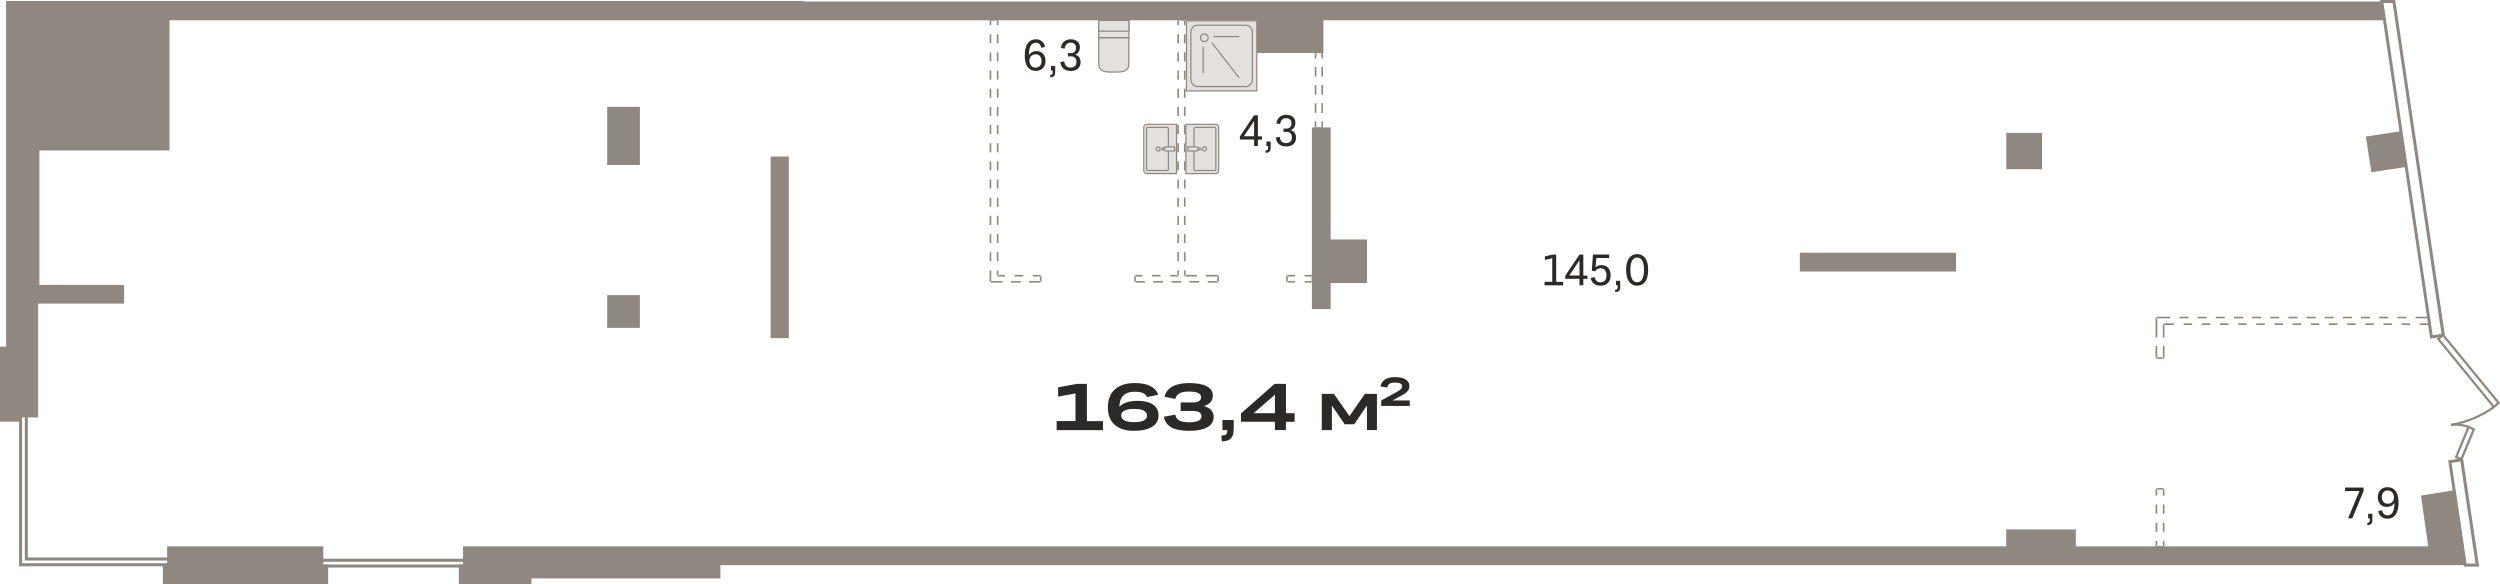 <?xml version="1.0" encoding="utf-8"?>
<!-- Generator: Adobe Illustrator 24.1.2, SVG Export Plug-In . SVG Version: 6.00 Build 0)  -->
<svg version="1.1" id="Слой_1" xmlns="http://www.w3.org/2000/svg" xmlns:xlink="http://www.w3.org/1999/xlink" x="0px" y="0px"
	 viewBox="0 0 4129.3 965.4" style="enable-background:new 0 0 4129.3 965.4;" xml:space="preserve">
<g>
	<g>
		<path style="fill-rule:evenodd;clip-rule:evenodd;fill:#8F8880;" d="M1955.5,455.5v-9h2.7v9H1955.5L1955.5,455.5z M1955.5,431.5
			v-15h2.7v15H1955.5L1955.5,431.5z M1955.5,401.5v-15h2.7v15H1955.5L1955.5,401.5z M1955.5,371.5v-15h2.7v15H1955.5L1955.5,371.5z
			 M1955.5,341.5v-15h2.7v15H1955.5L1955.5,341.5z M1955.5,311.5v-15h2.7v15H1955.5L1955.5,311.5z M1955.5,281.5v-15h2.7v15H1955.5
			L1955.5,281.5z M1955.5,251.5v-15h2.7v15H1955.5L1955.5,251.5z M1955.5,221.5v-15h2.7v15H1955.5L1955.5,221.5z M1955.5,191.5v-15
			h2.7v15H1955.5L1955.5,191.5z M1955.5,161.5v-15h2.7v15H1955.5L1955.5,161.5z M1955.5,131.5v-15h2.7v15H1955.5L1955.5,131.5z
			 M1955.5,101.5v-15h2.7v15H1955.5L1955.5,101.5z M1955.5,71.5v-15h2.7v15H1955.5L1955.5,71.5z M1947.3,32.5v9h-2.7v-9l1.4-1.4
			L1947.3,32.5L1947.3,32.5z M1944.5,32.5v-1.4h1.4L1944.5,32.5L1944.5,32.5z M1956.9,33.9h-11v-2.7h11l1.4,1.4L1956.9,33.9
			L1956.9,33.9z M1956.9,31.1h1.4v1.4L1956.9,31.1L1956.9,31.1z M1955.5,41.5v-9h2.7v9H1955.5L1955.5,41.5z M1947.3,56.5v15h-2.7
			v-15H1947.3L1947.3,56.5z M1947.3,86.5v15h-2.7v-15H1947.3L1947.3,86.5z M1947.3,116.5v15h-2.7v-15H1947.3L1947.3,116.5z
			 M1947.3,146.5v15h-2.7v-15H1947.3L1947.3,146.5z M1947.3,176.5v15h-2.7v-15H1947.3L1947.3,176.5z M1947.3,206.5v15h-2.7v-15
			H1947.3L1947.3,206.5z M1947.3,236.5v15h-2.7v-15H1947.3L1947.3,236.5z M1947.3,266.5v15h-2.7v-15H1947.3L1947.3,266.5z
			 M1947.3,296.5v15h-2.7v-15H1947.3L1947.3,296.5z M1947.3,326.5v15h-2.7v-15H1947.3L1947.3,326.5z M1947.3,356.5v15h-2.7v-15
			H1947.3L1947.3,356.5z M1947.3,386.5v15h-2.7v-15H1947.3L1947.3,386.5z M1947.3,416.5v15h-2.7v-15H1947.3L1947.3,416.5z
			 M1947.3,446.5v9h-2.7v-9H1947.3L1947.3,446.5z M2174.3,86.5v10h-2.7v-10H2174.3L2174.3,86.5z M2174.3,110.5v16h-2.7v-16H2174.3
			L2174.3,110.5z M2174.3,140.5v16h-2.7v-16H2174.3L2174.3,140.5z M2174.3,170.5v16h-2.7v-16H2174.3L2174.3,170.5z M2171.5,211.5
			v-11h2.7v11l-1.4,1.4L2171.5,211.5L2171.5,211.5z M2172.9,212.9h-1.4v-1.4L2172.9,212.9L2172.9,212.9z M2183.9,212.9h-11v-2.7h11
			V212.9L2183.9,212.9z M2172.9,85.1h11v2.8h-11V85.1L2172.9,85.1z M2182.5,211.5v-11h2.7v11H2182.5L2182.5,211.5z M2182.5,186.5
			v-16h2.7v16H2182.5L2182.5,186.5z M2182.5,156.5v-16h2.7v16H2182.5L2182.5,156.5z M2182.5,126.5v-16h2.7v16H2182.5L2182.5,126.5z
			 M2182.5,96.5v-10h2.7v10H2182.5L2182.5,96.5z M1637.3,32.5v9h-2.7v-9H1637.3L1637.3,32.5z M1637.3,56.5v15h-2.7v-15H1637.3
			L1637.3,56.5z M1637.3,86.5v15h-2.7v-15H1637.3L1637.3,86.5z M1637.3,116.5v15h-2.7v-15H1637.3L1637.3,116.5z M1637.3,146.5v15
			h-2.7v-15H1637.3L1637.3,146.5z M1637.3,176.5v15h-2.7v-15H1637.3L1637.3,176.5z M1637.3,206.5v15h-2.7v-15H1637.3L1637.3,206.5z
			 M1637.3,236.5v15h-2.7v-15H1637.3L1637.3,236.5z M1637.3,266.5v15h-2.7v-15H1637.3L1637.3,266.5z M1637.3,296.5v15h-2.7v-15
			H1637.3L1637.3,296.5z M1637.3,326.5v15h-2.7v-15H1637.3L1637.3,326.5z M1637.3,356.5v15h-2.7v-15H1637.3L1637.3,356.5z
			 M1637.3,386.5v15h-2.7v-15H1637.3L1637.3,386.5z M1637.3,416.5v15h-2.7v-15H1637.3L1637.3,416.5z M1637.3,446.5v9h-2.7v-9H1637.3
			L1637.3,446.5z M1635.9,31.1h12v2.7h-12V31.1L1635.9,31.1z M1646.5,455.5v-9h2.7v9H1646.5L1646.5,455.5z M1646.5,431.5v-15h2.7v15
			H1646.5L1646.5,431.5z M1646.5,401.5v-15h2.7v15H1646.5L1646.5,401.5z M1646.5,371.5v-15h2.7v15H1646.5L1646.5,371.5z
			 M1646.5,341.5v-15h2.7v15H1646.5L1646.5,341.5z M1646.5,311.5v-15h2.7v15H1646.5L1646.5,311.5z M1646.5,281.5v-15h2.7v15H1646.5
			L1646.5,281.5z M1646.5,251.5v-15h2.7v15H1646.5L1646.5,251.5z M1646.5,221.5v-15h2.7v15H1646.5L1646.5,221.5z M1646.5,191.5v-15
			h2.7v15H1646.5L1646.5,191.5z M1646.5,161.5v-15h2.7v15H1646.5L1646.5,161.5z M1646.5,131.5v-15h2.7v15H1646.5L1646.5,131.5z
			 M1646.5,101.5v-15h2.7v15H1646.5L1646.5,101.5z M1646.5,71.5v-15h2.7v15H1646.5L1646.5,71.5z M1646.5,41.5v-9h2.7v9H1646.5
			L1646.5,41.5z M1635.9,464.1h20v2.7h-20V464.1L1635.9,464.1z M1669.9,464.1h16v2.7h-16V464.1L1669.9,464.1z M1699.9,464.1h19v2.7
			h-19V464.1L1699.9,464.1z M1874.9,464.1h16v2.7h-16V464.1L1874.9,464.1z M1904.9,464.1h16v2.7h-16V464.1L1904.9,464.1z
			 M1934.9,464.1h16v2.7h-16V464.1L1934.9,464.1z M1964.9,464.1h16v2.7h-16V464.1L1964.9,464.1z M1994.9,464.1h17v2.7h-17V464.1
			L1994.9,464.1z M2125.9,464.1h13v2.7h-13V464.1L2125.9,464.1z M2154.9,464.1h13v2.7h-13V464.1L2154.9,464.1z M2124.5,465.5v-10
			h2.7v10H2124.5L2124.5,465.5z M2169.3,455.5v10h-2.8v-10H2169.3L2169.3,455.5z M2013.3,455.5v10h-2.8v-10H2013.3L2013.3,455.5z
			 M1873.5,465.5v-10h2.7v10H1873.5L1873.5,465.5z M1720.3,455.5v10h-2.7v-10H1720.3L1720.3,455.5z M1634.5,465.5v-10h2.7v10H1634.5
			L1634.5,465.5z M2167.9,456.8h-13v-2.8h13V456.8L2167.9,456.8z M2138.9,456.8h-13v-2.8h13V456.8L2138.9,456.8z M2011.9,456.8h-20
			v-2.8h20V456.8L2011.9,456.8z M1976.9,456.8h-20v-2.8h20V456.8L1976.9,456.8z M1945.9,456.8h-13v-2.8h13V456.8L1945.9,456.8z
			 M1916.9,456.8h-14v-2.8h14V456.8L1916.9,456.8z M1886.9,456.8h-12v-2.8h12V456.8L1886.9,456.8z M1718.9,456.8h-13v-2.8h13V456.8
			L1718.9,456.8z M1689.9,456.8h-14v-2.8h14V456.8L1689.9,456.8z M1659.9,456.8h-12v-2.8h12V456.8L1659.9,456.8z M3572.4,903.4v-10
			h2.7v10H3572.4L3572.4,903.4z M3572.4,878.5v-15h2.7v15H3572.4L3572.4,878.5z M3572.4,848.5v-15h2.7v15H3572.4L3572.4,848.5z
			 M3572.4,818.5v-11h2.7v11H3572.4L3572.4,818.5z M3572.4,591.5v-20h2.7v20H3572.4L3572.4,591.5z M3572.4,557.5v-22h2.7v22H3572.4
			L3572.4,557.5z M3573.8,592.8h-12v-2.7h12V592.8L3573.8,592.8z M3561.8,806.1h12v2.7h-12V806.1L3561.8,806.1z M3573.8,904.8h-12
			v-2.7h12V904.8L3573.8,904.8z M3563.2,535.5v22h-2.8v-22H3563.2L3563.2,535.5z M3563.2,571.5v20h-2.8v-20H3563.2L3563.2,571.5z
			 M3563.2,807.5v11h-2.8v-11H3563.2L3563.2,807.5z M3563.2,833.5v15h-2.8v-15H3563.2L3563.2,833.5z M3563.2,863.5v15h-2.8v-15
			H3563.2L3563.2,863.5z M3563.2,893.5v10h-2.8v-10H3563.2L3563.2,893.5z M3573.8,534.1h17v2.7h-17V534.1L3573.8,534.1z
			 M3606.8,534.1h14v2.7h-14V534.1L3606.8,534.1z M3636.8,534.1h14v2.7h-14V534.1L3636.8,534.1z M3666.8,534.1h14v2.7h-14V534.1
			L3666.8,534.1z M3696.8,534.1h14v2.7h-14V534.1L3696.8,534.1z M3726.8,534.1h14v2.7h-14V534.1L3726.8,534.1z M3756.8,534.1h14v2.7
			h-14V534.1L3756.8,534.1z M3786.8,534.1h14v2.7h-14V534.1L3786.8,534.1z M3816.8,534.1h14v2.7h-14V534.1L3816.8,534.1z
			 M3846.8,534.1h14v2.7h-14V534.1L3846.8,534.1z M3876.8,534.1h14v2.7h-14V534.1L3876.8,534.1z M3906.8,534.1h14v2.7h-14V534.1
			L3906.8,534.1z M3936.8,534.1h14v2.7h-14V534.1L3936.8,534.1z M3966.8,534.1h14v2.7h-14V534.1L3966.8,534.1z M4013.8,536.8h-17
			v-2.7h17l1.4,1.1L4013.8,536.8L4013.8,536.8z M4015.1,535.2l0.3,1.6h-1.6L4015.1,535.2L4015.1,535.2z M4013.1,524.2l2,11l-2.7,0.5
			l-2-11L4013.1,524.2L4013.1,524.2z M3560.4,535.5v-11h2.8v11H3560.4L3560.4,535.5z M4011.8,525.8h-22v-2.7h22V525.8L4011.8,525.8z
			 M3974.8,525.8h-15v-2.7h15V525.8L3974.8,525.8z M3944.8,525.8h-15v-2.7h15V525.8L3944.8,525.8z M3914.8,525.8h-15v-2.7h15V525.8
			L3914.8,525.8z M3884.8,525.8h-15v-2.7h15V525.8L3884.8,525.8z M3854.8,525.8h-15v-2.7h15V525.8L3854.8,525.8z M3824.8,525.8h-15
			v-2.7h15V525.8L3824.8,525.8z M3794.8,525.8h-15v-2.7h15V525.8L3794.8,525.8z M3764.8,525.8h-15v-2.7h15V525.8L3764.8,525.8z
			 M3734.8,525.8h-15v-2.7h15V525.8L3734.8,525.8z M3704.8,525.8h-15v-2.7h15V525.8L3704.8,525.8z M3674.8,525.8h-15v-2.7h15V525.8
			L3674.8,525.8z M3644.8,525.8h-15v-2.7h15V525.8L3644.8,525.8z M3614.8,525.8h-15v-2.7h15V525.8L3614.8,525.8z M3584.8,525.8h-23
			v-2.7h23V525.8z"/>
	</g>
	<path style="fill:#8F8880;" d="M4014,559.4L3931.1,0h25.1l0.3,2.1l82,553.6L4014,559.4z M3936.9,5l81.2,548.7l14.6-2.2L3951.9,5
		H3936.9z"/>
	<path style="fill:#8F8880;" d="M827.8,937.4H527.7v-14.5h300.1V937.4z M532.7,932.4h290.1v-4.5H532.7V932.4z"/>
	<path style="fill:#8F8880;" d="M331.6,935.3H31.5V633.8H46v287h285.5V935.3z M36.5,930.3h290.1v-4.5H41v-287h-4.5V930.3z"/>
	<path style="fill:#8F8880;" d="M4094.8,935.9h-25.1l-26-175.6l24.5-3.6L4094.8,935.9z M4074,930.9h14.9l-25-168.5l-14.6,2.2
		L4074,930.9z"/>
	<path style="fill:#8F8880;" d="M4048.6,703.6l-0.5-3.7c26.6-3.9,53.3-17,68.4-28l-91.8-112.3l11.2-8.5l93.5,114.4l-1.1,1.2
		C4117.4,678.5,4082.8,698.5,4048.6,703.6z M4030,560.2l89.4,109.4c1.9-1.5,3.6-3,4.9-4.4l-89.1-109.1L4030,560.2z"/>
	<path style="fill:#8F8880;" d="M4066.8,760.6l-12.4-4.6l20.5-49.7c-7.5-2.5-16.9-4-26.3-2.6l-0.5-3.7c15.4-2.3,30.6,2.7,38.9,7.7
		l1.4,0.8L4066.8,760.6z M4059.3,753.8l5.4,2l18.9-45.8c-1.6-0.8-3.3-1.7-5.2-2.5L4059.3,753.8z"/>
	<path style="fill-rule:evenodd;clip-rule:evenodd;fill:#8F8880;" d="M23,1.5H10v107v354v82.2v27.8H0v124h11h23v-7h29v-188h142l0-31
		H63h2v-222h215v-215h721h1l0,0h1073.9v54l110,0v-54l1752.7,0l-4-31l-2606.7,0v-1h-44.2h-236.8h-19l0,0h-31H841.3H23L23,1.5z
		 M1118.9,955.4h71v-22h85.6h1017.3h31h1749.9l-18-124l-56,9l-1,0l12,84h-582v-28l-115,0v28l-2548.9,0v30l-7,0v33h120v-10H1118.9
		L1118.9,955.4L1118.9,955.4z M534,932.4l0-30H276v29l-7,0v34h273v-33H534L534,932.4z M2197.9,210.5v185h60v72h-60v43h-31v-300
		H2197.9L2197.9,210.5z M3313.8,219.5l59,0v60h-59V219.5L3313.8,219.5z M1272.9,258.5l30,0v300l-30,0V258.5L1272.9,258.5z
		 M3230.8,417.5v31h-257h-1v-31H3230.8L3230.8,417.5z M1002.9,487.5h54v54h-54V487.5L1002.9,487.5z M1056.9,272.5h-54v-96h54V272.5
		L1056.9,272.5z M3916.8,284.5l-9-59l59-9l9,59L3916.8,284.5z"/>
	<g>
		<g>
			<path style="fill-rule:evenodd;clip-rule:evenodd;fill:#E3E0DD;" d="M1814.8,62.2h49.8v43c0,13.6-11,14-24.7,14h-0.5
				c-13.6,0-24.7-0.3-24.7-14V62.2z"/>
			<path style="fill:#8F8880;" d="M1840,120.1h-0.5c-12.6,0-25.7,0-25.7-15v-44h51.8v44C1865.6,120.1,1852.6,120.1,1840,120.1z
				 M1815.8,63.2v42c0,12.1,8.9,12.9,23.6,12.9h0.5c14.7,0,23.6-0.9,23.6-12.9v-42H1815.8z"/>
		</g>
		<g>
			<rect x="1814.8" y="33.7" style="fill-rule:evenodd;clip-rule:evenodd;fill:#E3E0DD;" width="49.8" height="28.5"/>
			<path style="fill:#8F8880;" d="M1865.6,63.2h-51.8V32.7h51.8V63.2z M1815.8,61.2h47.8V34.7h-47.8V61.2z"/>
		</g>
		<g>
			<rect x="1814.8" y="33.7" style="fill-rule:evenodd;clip-rule:evenodd;fill:#E3E0DD;" width="49.8" height="17.8"/>
			<path style="fill:#8F8880;" d="M1865.6,52.5h-51.8V32.7h51.8V52.5z M1815.8,50.5h47.8V34.7h-47.8V50.5z"/>
		</g>
	</g>
	<g>
		<g>
			<path style="fill-rule:evenodd;clip-rule:evenodd;fill:#E3E0DD;" d="M2012.9,210.4v71.3c0,2.8-2.2,5-5,5h-49.2v-81.3h49.2
				C2010.7,205.3,2012.9,207.6,2012.9,210.4z"/>
			<path style="fill:#8F8880;" d="M2007.9,287.7h-50.2v-83.3h50.2c3.3,0,6,2.7,6,6v71.3C2013.9,285,2011.2,287.7,2007.9,287.7z
				 M1959.7,285.7h48.2c2.2,0,4-1.8,4-4v-71.3c0-2.2-1.8-4-4-4h-48.2V285.7z"/>
		</g>
		<g>
			<path style="fill-rule:evenodd;clip-rule:evenodd;fill:#E3E0DD;" d="M1972.2,279.6v-67.2c0-1.1,0.9-2,2.1-2h31.8
				c1.2,0,2.1,0.9,2.1,2v67.2c0,1.1-0.9,2-2.1,2h-31.8C1973.2,281.6,1972.2,280.7,1972.2,279.6z"/>
			<path style="fill:#8F8880;" d="M2006.1,282.6h-31.8c-1.7,0-3.1-1.4-3.1-3v-67.2c0-1.7,1.4-3,3.1-3h31.8c1.7,0,3.1,1.3,3.1,3v67.2
				C2009.2,281.3,2007.9,282.6,2006.1,282.6z M1974.3,211.4c-0.6,0-1.1,0.4-1.1,1v67.2c0,0.6,0.5,1,1.1,1h31.8c0.6,0,1.1-0.5,1.1-1
				v-67.2c0-0.6-0.5-1-1.1-1H1974.3z"/>
		</g>
		<g>
			<rect x="1962.1" y="244.3" style="fill-rule:evenodd;clip-rule:evenodd;fill:#E3E0DD;" width="20.3" height="3.4"/>
			<path style="fill:#8F8880;" d="M1983.4,248.7h-22.3v-5.4h22.3V248.7z M1963.1,246.7h18.3v-1.4h-18.3V246.7z"/>
		</g>
		<g>
			<path style="fill-rule:evenodd;clip-rule:evenodd;fill:#E3E0DD;" d="M1979,246.1L1979,246.1c0-1.9-1.5-3.4-3.4-3.4h-13.6v6.8
				h13.6C1977.5,249.4,1979,247.9,1979,246.1z"/>
			<path style="fill:#8F8880;" d="M1975.7,250.4h-14.6v-8.8h14.6c2.4,0,4.4,2,4.4,4.4v0.1C1980,248.5,1978.1,250.4,1975.7,250.4z
				 M1963.1,248.4h12.6c1.3,0,2.4-1.1,2.4-2.4V246c0-1.3-1.1-2.4-2.4-2.4h-12.6V248.4z"/>
		</g>
		<g>
			<path style="fill-rule:evenodd;clip-rule:evenodd;fill:#E3E0DD;" d="M1989.2,242.6c1.9,0,3.4,1.5,3.4,3.4c0,1.9-1.5,3.4-3.4,3.4
				c-1.9,0-3.4-1.5-3.4-3.4C1985.8,244.1,1987.3,242.6,1989.2,242.6z"/>
			<path style="fill:#8F8880;" d="M1989.2,250.4c-2.4,0-4.4-2-4.4-4.4s2-4.4,4.4-4.4c2.4,0,4.4,2,4.4,4.4S1991.6,250.4,1989.2,250.4
				z M1989.2,243.6c-1.3,0-2.4,1.1-2.4,2.4s1.1,2.4,2.4,2.4c1.3,0,2.4-1.1,2.4-2.4S1990.5,243.6,1989.2,243.6z"/>
		</g>
	</g>
	<g>
		<g>
			<path style="fill-rule:evenodd;clip-rule:evenodd;fill:#E3E0DD;" d="M1889.1,210.4v71.3c0,2.8,2.2,5,5,5h49.2v-81.3h-49.2
				C1891.4,205.3,1889.1,207.6,1889.1,210.4z"/>
			<path style="fill:#8F8880;" d="M1944.4,287.7h-50.2c-3.3,0-6-2.7-6-6v-71.3c0-3.3,2.7-6,6-6h50.2V287.7z M1894.1,206.3
				c-2.2,0-4,1.8-4,4v71.3c0,2.2,1.8,4,4,4h48.2v-79.3H1894.1z"/>
		</g>
		<g>
			<path style="fill-rule:evenodd;clip-rule:evenodd;fill:#E3E0DD;" d="M1929.8,279.6v-67.2c0-1.1-0.9-2-2.1-2h-31.8
				c-1.2,0-2.1,0.9-2.1,2v67.2c0,1.1,0.9,2,2.1,2h31.8C1928.9,281.6,1929.8,280.7,1929.8,279.6z"/>
			<path style="fill:#8F8880;" d="M1927.7,282.6h-31.8c-1.7,0-3.1-1.4-3.1-3v-67.2c0-1.7,1.4-3,3.1-3h31.8c1.7,0,3.1,1.3,3.1,3v67.2
				C1930.8,281.3,1929.4,282.6,1927.7,282.6z M1895.9,211.4c-0.6,0-1.1,0.4-1.1,1v67.2c0,0.6,0.5,1,1.1,1h31.8c0.6,0,1.1-0.5,1.1-1
				v-67.2c0-0.6-0.5-1-1.1-1H1895.9z"/>
		</g>
		<g>
			<rect x="1919.6" y="244.3" style="fill-rule:evenodd;clip-rule:evenodd;fill:#E3E0DD;" width="20.3" height="3.4"/>
			<path style="fill:#8F8880;" d="M1941,248.7h-22.3v-5.4h22.3V248.7z M1920.6,246.7h18.3v-1.4h-18.3V246.7z"/>
		</g>
		<g>
			<path style="fill-rule:evenodd;clip-rule:evenodd;fill:#E3E0DD;" d="M1923,246.1L1923,246.1c0-1.9,1.5-3.4,3.4-3.4h13.6v6.8
				h-13.6C1924.5,249.4,1923,247.9,1923,246.1z"/>
			<path style="fill:#8F8880;" d="M1941,250.4h-14.6c-2.4,0-4.4-2-4.4-4.4V246c0-2.4,2-4.4,4.4-4.4h14.6V250.4z M1926.4,243.6
				c-1.3,0-2.4,1.1-2.4,2.4v0.1c0,1.3,1.1,2.4,2.4,2.4h12.6v-4.8H1926.4z"/>
		</g>
		<g>
			<path style="fill-rule:evenodd;clip-rule:evenodd;fill:#E3E0DD;" d="M1912.9,242.6c-1.9,0-3.4,1.5-3.4,3.4c0,1.9,1.5,3.4,3.4,3.4
				c1.9,0,3.4-1.5,3.4-3.4C1916.2,244.1,1914.7,242.6,1912.9,242.6z"/>
			<path style="fill:#8F8880;" d="M1912.9,250.4c-2.4,0-4.4-2-4.4-4.4s2-4.4,4.4-4.4s4.4,2,4.4,4.4S1915.3,250.4,1912.9,250.4z
				 M1912.9,243.6c-1.3,0-2.4,1.1-2.4,2.4s1.1,2.4,2.4,2.4s2.4-1.1,2.4-2.4S1914.2,243.6,1912.9,243.6z"/>
		</g>
	</g>
	<g>
		<g>
			<rect x="1959.7" y="34.4" style="fill-rule:evenodd;clip-rule:evenodd;fill:#E3E0DD;" width="116.2" height="115.9"/>
			<path style="fill:#8F8880;" d="M2076.9,151.2h-118.2V33.3h118.2V151.2z M1960.7,149.2h114.2V35.4h-114.2V149.2z"/>
		</g>
		<g>
			<path style="fill-rule:evenodd;clip-rule:evenodd;fill:#E3E0DD;" d="M1967,53.4v77.7c0,6.5,4.9,11.8,10.9,11.8h79.8
				c6,0,10.9-5.3,10.9-11.8V53.4c0-6.5-4.9-11.8-10.9-11.8h-79.8C1971.9,41.6,1967,46.9,1967,53.4z"/>
			<path style="fill:#8F8880;" d="M2057.7,144h-79.8c-6.6,0-11.9-5.8-11.9-12.8V53.4c0-7.1,5.3-12.8,11.9-12.8h79.8
				c6.6,0,11.9,5.8,11.9,12.8v77.7C2069.7,138.2,2064.3,144,2057.7,144z M1977.9,42.6c-5.5,0-9.9,4.9-9.9,10.8v77.7
				c0,6,4.5,10.8,9.9,10.8h79.8c5.5,0,9.9-4.9,9.9-10.8V53.4c0-6-4.5-10.8-9.9-10.8H1977.9z"/>
		</g>
		<g>
			<path style="fill-rule:evenodd;clip-rule:evenodd;fill:#E3E0DD;" d="M1989.2,68.7c3.5,0,6.3-2.8,6.3-6.3c0-3.5-2.8-6.3-6.3-6.3
				c-3.5,0-6.3,2.8-6.3,6.3C1982.9,65.8,1985.7,68.7,1989.2,68.7z"/>
			<path style="fill:#8F8880;" d="M1989.2,69.7c-4,0-7.3-3.3-7.3-7.3s3.3-7.3,7.3-7.3s7.3,3.3,7.3,7.3S1993.2,69.7,1989.2,69.7z
				 M1989.2,57.1c-2.9,0-5.3,2.4-5.3,5.3s2.4,5.3,5.3,5.3s5.3-2.4,5.3-5.3S1992.1,57.1,1989.2,57.1z"/>
		</g>
		<rect x="2004.3" y="59.4" style="fill:#8F8880;" width="42.7" height="2"/>
		<rect x="1986.3" y="77" style="fill:#8F8880;" width="2" height="44.3"/>
		<polygon style="fill:#8F8880;" points="2045.9,129.1 2000.7,71 2002.3,69.8 2047.4,127.9 		"/>
	</g>
	<path style="fill-rule:evenodd;clip-rule:evenodd;fill:#2C2A28;" d="M2551.1,471.2v-5.7h12.8v-39l-12.2,2.9v-5.9l12.5-3h6.2v45.1
		h11.4v5.7H2551.1L2551.1,471.2z M2615.2,471.2h-6.3v-10.7h-23.5v-5.1l23.4-34.9h6.4v34.7h6.8v5.4h-6.8V471.2L2615.2,471.2z
		 M2592,455.1h16.9v-25.2L2592,455.1L2592,455.1z M2643.6,471.9c-4.4,0-8-1.1-10.8-3.3c-2.8-2.2-4.6-5.4-5.4-9.6l6.5-1.3
		c0.5,2.8,1.6,4.9,3.3,6.4c1.6,1.5,3.8,2.2,6.4,2.2c3.1,0,5.6-1,7.3-3c1.7-2,2.6-4.8,2.6-8.4c0-3.7-0.8-6.6-2.5-8.7
		c-1.7-2.1-4-3.1-7-3.1c-4,0-7.1,1.6-9.1,4.9l-5.7-0.7l1.9-26.9h26.8v5.7h-21.2l-1.2,15.4c2.6-2.4,5.8-3.6,9.8-3.6
		c4.5,0,8.2,1.5,10.9,4.4c2.7,2.9,4.1,7.1,4.1,12.4c0,5.4-1.5,9.6-4.5,12.7C2652.6,470.4,2648.6,471.9,2643.6,471.9L2643.6,471.9z
		 M2669.2,463.8h7v9.2c0,3.5-0.6,6-1.9,7.3c-1.3,1.3-3.4,2-6.3,2.1l-0.4-3.8c1.7,0,2.9-0.3,3.5-1c0.6-0.7,0.9-2,0.9-4v-2.4h-2.8
		V463.8L2669.2,463.8z M2704.1,471.9c-5.8,0-10.2-2.3-13.4-6.8c-3.2-4.5-4.8-11-4.8-19.3c0-8.4,1.6-14.8,4.8-19.3
		c3.2-4.5,7.6-6.8,13.4-6.8c5.8,0,10.3,2.3,13.5,6.8c3.2,4.5,4.7,11,4.7,19.3c0,8.3-1.6,14.7-4.7,19.3
		C2714.3,469.6,2709.9,471.9,2704.1,471.9L2704.1,471.9z M2704.1,466.2c3.7,0,6.5-1.7,8.4-5.2c1.9-3.5,2.9-8.5,2.9-15.3
		c0-6.7-1-11.8-2.9-15.2c-1.9-3.4-4.7-5.1-8.4-5.1c-3.6,0-6.4,1.7-8.3,5.1c-1.9,3.4-2.9,8.5-2.9,15.2c0,6.7,1,11.8,2.9,15.3
		C2697.7,464.5,2700.4,466.2,2704.1,466.2z"/>
	<path style="fill-rule:evenodd;clip-rule:evenodd;fill:#2C2A28;" d="M1692.6,91.8c0-8.8,1.6-15.4,4.8-20c3.2-4.6,7.7-6.9,13.6-6.9
		c4,0,7.3,1.1,9.9,3.3c2.7,2.2,4.4,5.3,5.3,9.4l-6.3,1.3c-1.2-5.6-4.2-8.3-9.1-8.3c-3.7,0-6.5,1.7-8.4,5c-1.9,3.4-2.9,8.5-3,15.4
		c1.2-2,2.9-3.6,5-4.8c2.2-1.2,4.6-1.8,7.4-1.8c4.6,0,8.2,1.4,11,4.3c2.7,2.9,4.1,6.8,4.1,11.8c0,3.4-0.7,6.3-2,8.8
		c-1.4,2.5-3.2,4.4-5.7,5.8c-2.4,1.4-5.3,2-8.6,2c-5.8,0-10.2-2.2-13.3-6.6C1694.1,106.3,1692.6,100,1692.6,91.8L1692.6,91.8z
		 M1710.6,111.7c3,0,5.4-1,7.1-3c1.8-2,2.6-4.6,2.6-8c0-3.4-0.9-6.1-2.6-8.1c-1.7-2-4.1-2.9-7.3-2.9c-1.9,0-3.7,0.4-5.2,1.3
		c-1.5,0.9-2.7,2.1-3.6,3.6c-0.9,1.5-1.3,3.2-1.3,5.1c0,3.7,0.9,6.6,2.8,8.8C1705,110.6,1707.5,111.7,1710.6,111.7L1710.6,111.7z
		 M1735.9,109.1h7v9.2c0,3.5-0.6,6-1.9,7.3c-1.3,1.3-3.4,2-6.3,2.1l-0.4-3.8c1.7,0,2.9-0.3,3.5-1c0.6-0.7,0.9-2,0.9-4v-2.4h-2.8
		V109.1L1735.9,109.1z M1784.8,102.7c0,4.5-1.5,8.1-4.4,10.7c-2.9,2.6-6.8,3.8-11.7,3.8c-4.9,0-8.8-1.2-11.9-3.6
		c-3-2.4-4.8-6.1-5.4-11.1l6.4-1.2c0.8,6.9,4.4,10.3,10.7,10.3c3,0,5.3-0.8,7-2.5c1.7-1.6,2.5-3.9,2.5-6.9c0-2.9-0.8-5.1-2.3-6.7
		c-1.5-1.6-3.8-2.4-6.7-2.4h-5v-5.4h4.9c2.6,0,4.7-0.8,6.1-2.3c1.5-1.5,2.2-3.7,2.2-6.5c0-2.7-0.8-4.7-2.3-6.2
		c-1.5-1.5-3.7-2.2-6.6-2.2c-2.7,0-4.8,0.8-6.6,2.5c-1.7,1.7-2.8,4.2-3.2,7.4l-6.2-1.3c0.6-4.4,2.4-7.9,5.2-10.4
		c2.9-2.5,6.6-3.8,11.1-3.8c4.6,0,8.3,1.2,11,3.5c2.7,2.3,4.1,5.5,4.1,9.6c0,3-0.7,5.6-2,7.7c-1.3,2.1-3.3,3.6-5.8,4.5
		C1781.9,92.1,1784.8,96.2,1784.8,102.7z"/>
	<path style="fill-rule:evenodd;clip-rule:evenodd;fill:#2C2A28;" d="M2077.7,241.2h-6.3v-10.7h-23.5v-5.1l23.4-34.9h6.4v34.7h6.8
		v5.4h-6.8V241.2L2077.7,241.2z M2054.5,225.1h16.9v-25.2L2054.5,225.1L2054.5,225.1z M2091.8,233.8h7v9.2c0,3.5-0.6,6-1.9,7.3
		c-1.3,1.3-3.4,2-6.3,2.1l-0.4-3.8c1.7,0,2.9-0.3,3.5-1c0.6-0.7,0.9-2,0.9-4v-2.4h-2.8V233.8L2091.8,233.8z M2140.7,227.4
		c0,4.5-1.5,8.1-4.4,10.7c-2.9,2.6-6.8,3.8-11.7,3.8s-8.8-1.2-11.9-3.6c-3-2.4-4.8-6.1-5.4-11.1l6.4-1.2c0.8,6.9,4.4,10.3,10.7,10.3
		c3,0,5.3-0.8,7-2.5c1.7-1.6,2.5-3.9,2.5-6.9c0-2.9-0.8-5.1-2.3-6.7c-1.5-1.6-3.8-2.4-6.7-2.4h-5v-5.4h4.9c2.6,0,4.7-0.8,6.1-2.3
		c1.5-1.5,2.2-3.7,2.2-6.5c0-2.7-0.8-4.7-2.3-6.2c-1.5-1.5-3.7-2.2-6.6-2.2c-2.7,0-4.8,0.8-6.6,2.5c-1.7,1.7-2.8,4.2-3.2,7.4
		l-6.2-1.3c0.6-4.4,2.4-7.9,5.2-10.4c2.9-2.5,6.6-3.8,11.1-3.8c4.6,0,8.3,1.2,11,3.5c2.7,2.3,4.1,5.5,4.1,9.6c0,3-0.7,5.6-2,7.7
		c-1.3,2.1-3.3,3.6-5.8,4.5C2137.8,216.8,2140.7,220.9,2140.7,227.4z"/>
	<path style="fill-rule:evenodd;clip-rule:evenodd;fill:#2C2A28;" d="M3904,811l-18.6,45.1h-7.1l18.9-45.1h-23.8v-5.7h30.5V811
		L3904,811z M3911.5,848.7h7v9.2c0,3.5-0.6,6-1.9,7.3c-1.3,1.3-3.4,2-6.3,2.1l-0.4-3.8c1.7,0,2.9-0.3,3.5-1c0.6-0.7,0.9-2,0.9-4
		v-2.4h-2.8V848.7L3911.5,848.7z M3961.7,829.9c0,8.8-1.6,15.4-4.8,20c-3.2,4.6-7.7,6.9-13.6,6.9c-4,0-7.3-1.1-9.9-3.3
		c-2.7-2.2-4.4-5.3-5.3-9.4l6.3-1.3c0.6,2.7,1.6,4.7,3.2,6.2c1.5,1.4,3.5,2.2,5.9,2.2c7.5,0,11.3-6.8,11.5-20.5
		c-1.2,2-2.9,3.6-5,4.8c-2.2,1.2-4.6,1.8-7.4,1.8c-4.6,0-8.3-1.4-11-4.3c-2.7-2.9-4.1-6.8-4.1-11.7c0-3.4,0.7-6.3,2-8.8
		c1.4-2.5,3.3-4.4,5.7-5.8c2.4-1.4,5.3-2,8.5-2c5.8,0,10.2,2.2,13.3,6.6C3960.2,815.5,3961.7,821.8,3961.7,829.9L3961.7,829.9z
		 M3943.8,810.1c-3,0-5.4,1-7.1,3c-1.8,2-2.6,4.6-2.6,7.9c0,3.5,0.9,6.2,2.6,8.1c1.7,1.9,4.2,2.9,7.3,2.9c2.9,0,5.4-1,7.3-2.9
		c1.9-1.9,2.8-4.3,2.8-7.1c0-3.6-0.9-6.5-2.8-8.7C3949.3,811.2,3946.8,810.1,3943.8,810.1z"/>
	<g>
		<path style="fill-rule:evenodd;clip-rule:evenodd;fill:#2C2A28;" d="M1745.3,710.4v-14.9h31.1v-45.7l-28.7,5.3v-15.3l31.1-5.8
			h16.5v61.6h26.5v14.9H1745.3L1745.3,710.4z M1829.9,672.7c0-12.7,3.9-22.5,11.6-29.5c7.7-7,18.6-10.5,32.7-10.5
			c10.6,0,19.2,1.6,25.8,4.9c6.6,3.3,10.9,8.1,12.9,14.5l-18.5,3.7c-1.9-5.9-8.6-8.8-20.3-8.8c-16.3,0-24.8,8.3-25.3,24.8
			c3-3.1,7-5.5,12.1-7.2c5.1-1.7,11-2.5,17.8-2.5c11.2,0,19.8,2.1,25.8,6.2c6.1,4.1,9.1,10.1,9.1,17.8c0,8.1-3.5,14.4-10.6,18.8
			c-7.1,4.4-17,6.7-29.9,6.7c-14,0-24.7-3.3-32.1-10.1C1833.6,694.8,1829.9,685.2,1829.9,672.7L1829.9,672.7z M1873.1,697.3
			c7,0,12.3-0.9,16-2.8c3.6-1.9,5.5-4.5,5.5-8c0-3.6-1.8-6.4-5.4-8.3c-3.6-1.9-9-2.8-16-2.8c-6.9,0-12.2,0.9-15.9,2.8
			c-3.7,1.9-5.5,4.5-5.5,7.8c0,3.6,1.8,6.4,5.5,8.4C1860.9,696.3,1866.2,697.3,1873.1,697.3L1873.1,697.3z M2004.6,688.7
			c0,7.4-3.5,13.1-10.4,17c-6.9,3.9-17,5.9-30.2,5.9c-12.6,0-22.3-1.9-29.1-5.6c-6.8-3.7-11-9.6-12.5-17.6l18.9-3.6
			c0.6,4.3,2.7,7.5,6.4,9.6c3.7,2.1,9.1,3.1,16.4,3.1c13.6,0,20.4-3.3,20.4-9.9c0-5.9-4.7-8.8-14.2-8.8h-20.2v-14h20.2
			c4.5,0,7.9-0.8,10.2-2.3c2.3-1.5,3.4-3.7,3.4-6.5c0-6.2-6.7-9.3-20.1-9.3c-13.5,0-20.9,4.1-22.4,12.2l-17.8-3.6
			c1.6-7.3,5.8-12.9,12.7-16.8c6.9-3.9,16.2-5.8,27.9-5.8c12.5,0,22.1,1.8,28.9,5.3c6.8,3.6,10.2,8.7,10.2,15.3
			c0,4.2-1.2,7.8-3.7,10.8c-2.5,2.9-6.2,5.2-11,6.7C1999.2,673.6,2004.6,679.5,2004.6,688.7L2004.6,688.7z M2019.1,693.7h18.6v14.6
			c0,7.3-1.5,12.6-4.5,15.7c-3,3.2-8,4.9-15.1,5l-0.8-9.7c3.9,0,6.5-0.6,7.8-1.8c1.3-1.2,2-3.6,2-7.1h-8V693.7L2019.1,693.7z
			 M2123.9,710.4h-18.1v-13.8h-56.1V683l55.6-49h18.7v48.5h14.4v14.2h-14.4V710.4L2123.9,710.4z M2070.7,682.5h35.1v-30.6
			L2070.7,682.5z"/>
		<polygon style="fill-rule:evenodd;clip-rule:evenodd;fill:#2C2A28;" points="2199.9,710.4 2183.2,710.4 2183.2,650.6 
			2203.2,650.6 2228.9,687.3 2254.4,650.6 2274.3,650.6 2274.3,710.4 2257.8,710.4 2257.8,669.7 2236.8,700.8 2221.1,700.8 
			2199.9,669.9 		"/>
		<path style="fill-rule:evenodd;clip-rule:evenodd;fill:#2C2A28;" d="M2281.4,661.5l23-12.6c3.1-1.6,5.5-3.1,7.2-4.3
			c1.7-1.2,2.8-2.3,3.4-3.3c0.6-1,0.9-2.1,0.9-3.3c0-1.9-0.9-3.4-2.8-4.5c-1.9-1-4.7-1.6-8.5-1.6c-4.3,0-7.5,0.7-9.6,2
			c-2.1,1.4-3.3,3.5-3.5,6.3l-11.3-1.9c0.8-5,3.3-8.8,7.4-11.5c4.1-2.6,9.8-3.9,17.1-3.9c7.3,0,13,1.3,17.1,3.9
			c4,2.6,6.1,6.1,6.1,10.6c0,1.8-0.2,3.4-0.7,4.8c-0.5,1.4-1.4,2.8-2.7,4.3c-1.3,1.5-3.1,2.9-5.4,4.4c-2.3,1.5-5.2,3.1-8.8,4.9
			l-10.2,5.6h28.4v9.1h-47.1V661.5z"/>
	</g>
</g>
</svg>
